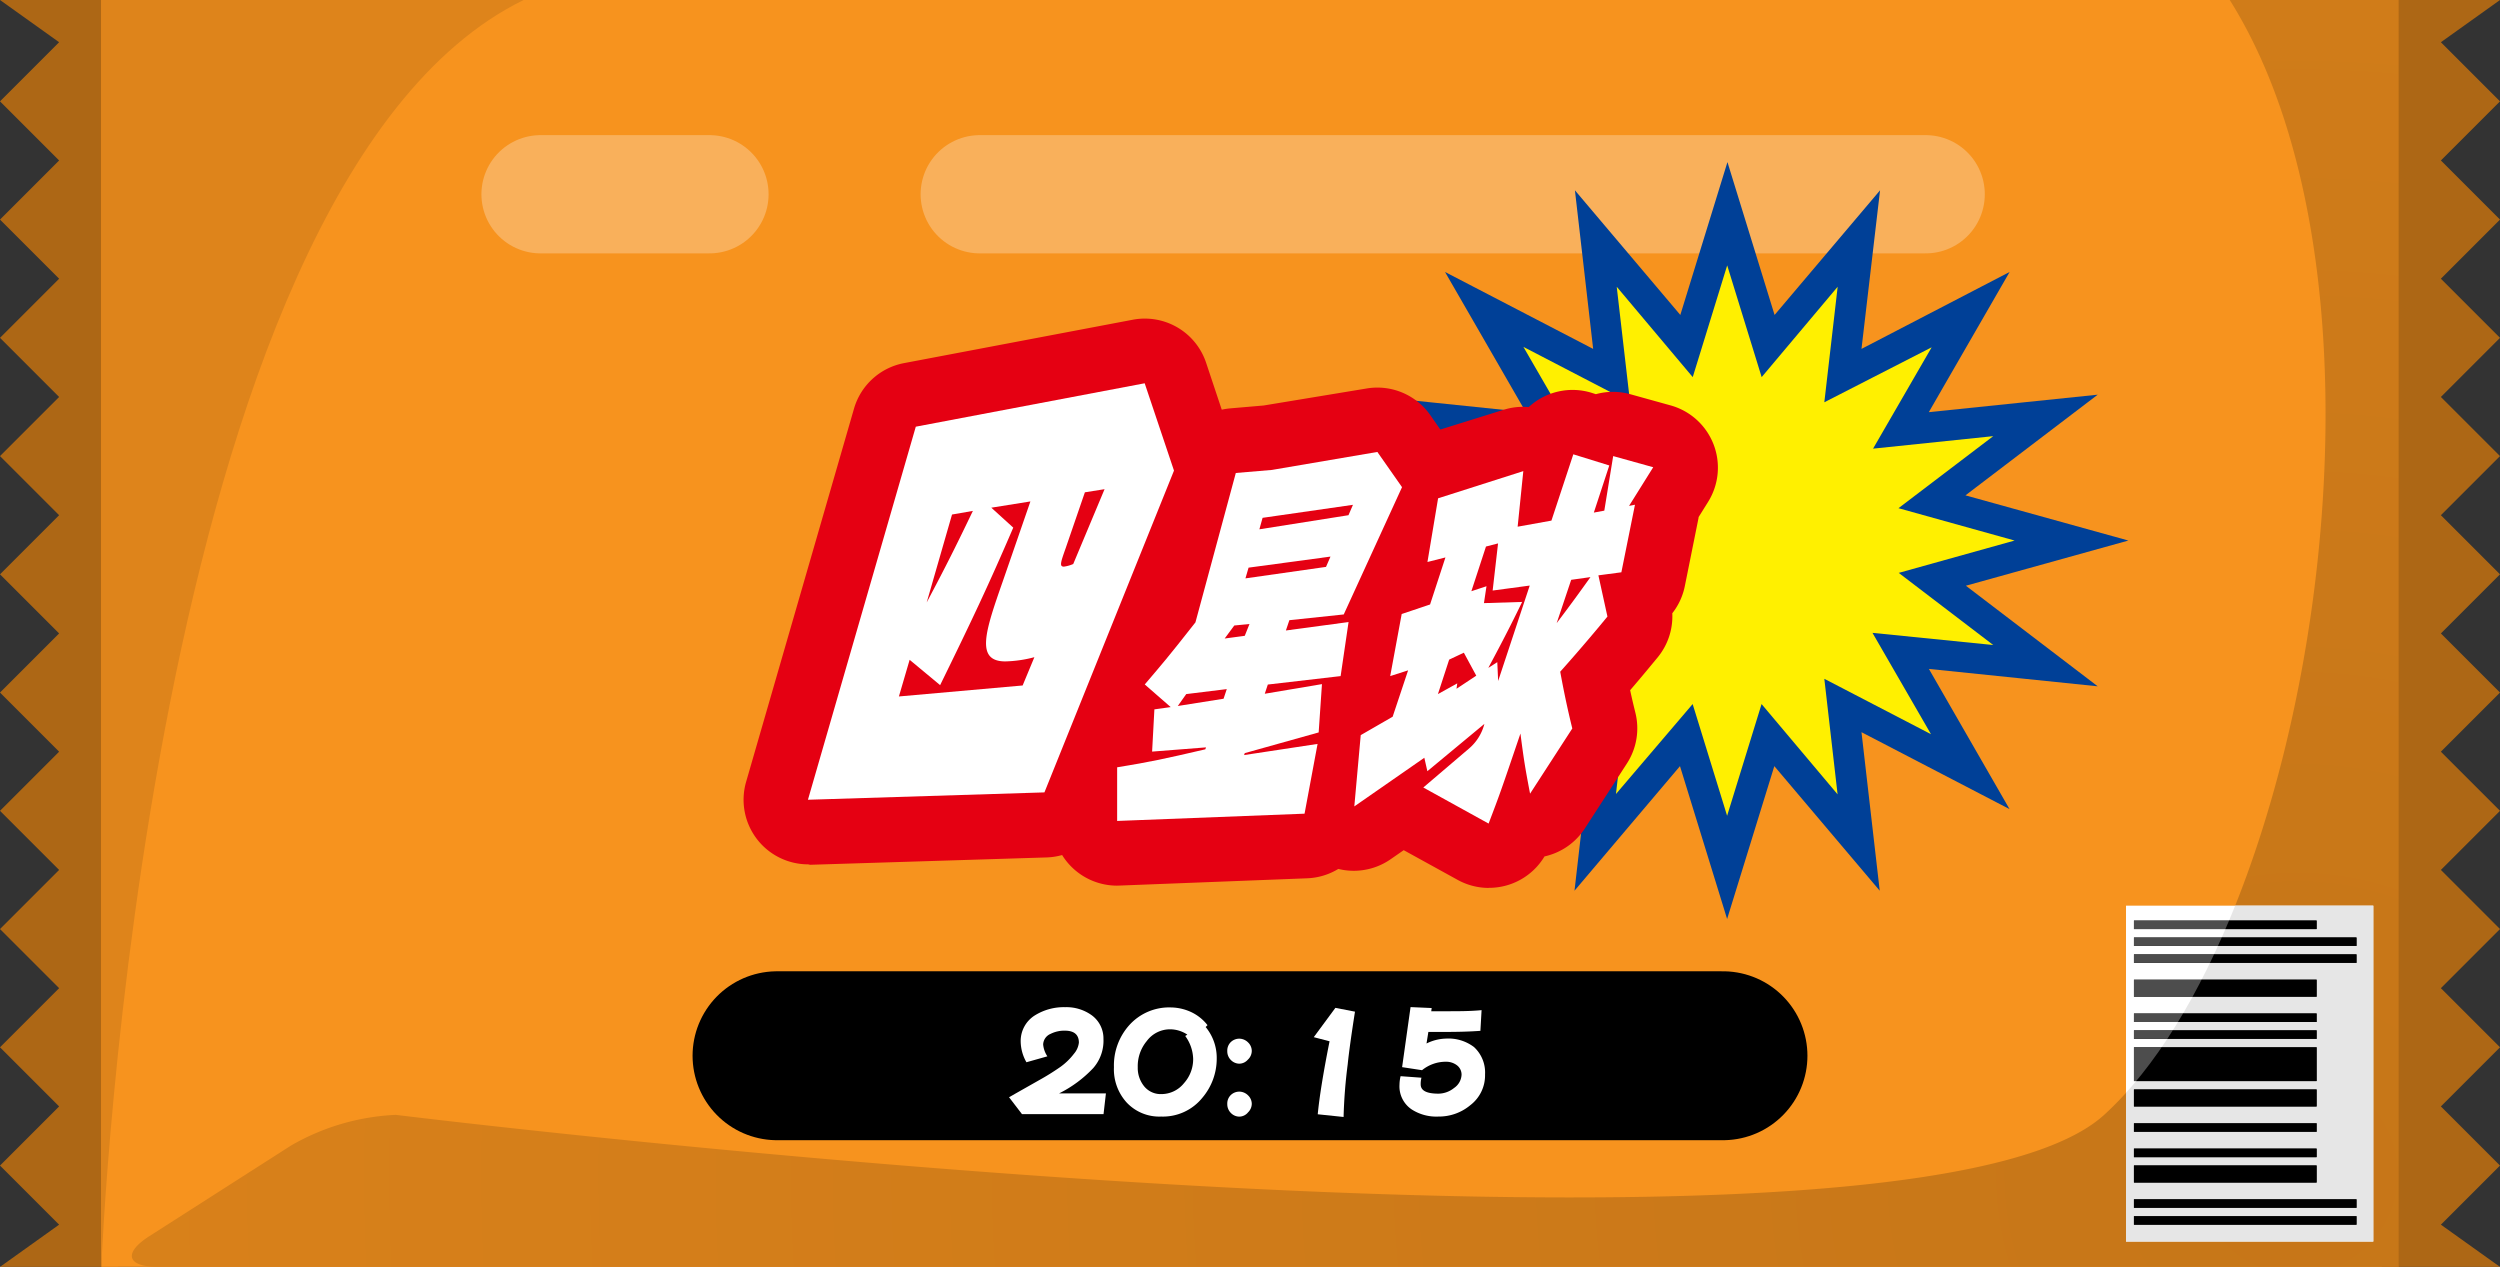 <svg xmlns="http://www.w3.org/2000/svg" xmlns:xlink="http://www.w3.org/1999/xlink" viewBox="0 0 296 150"><rect x="0" y="0" width="296" height="150" fill="#333333" stroke="none"/><defs><style>.cls-1,.cls-5,.cls-6{fill:none;}.cls-2{fill:#ad6715;}.cls-3{fill:#f7931e;}.cls-4{fill:#de841b;}.cls-5{stroke:#f9b05b;stroke-width:14px;}.cls-5,.cls-6{stroke-linecap:round;stroke-miterlimit:10;}.cls-6{stroke:#000;stroke-width:20px;}.cls-7{fill:url(#名称未設定グラデーション_36);}.cls-8,.cls-9{fill-rule:evenodd;}.cls-9{fill:#4d4d4d;}.cls-10{fill:#fff;}.cls-11{clip-path:url(#clip-path);}.cls-12{fill:#e6e6e6;}.cls-13{fill:#fff000;}.cls-14{fill:#004097;}.cls-15{fill:#e50012;}</style><radialGradient id="名称未設定グラデーション_36" cx="272" cy="139" r="332.93" gradientUnits="userSpaceOnUse"><stop offset="0" stop-color="#c67618"/><stop offset="1" stop-color="#de841b"/></radialGradient><clipPath id="clip-path"><path id="SVGID" class="cls-1" d="M264,0c22,35,9.27,110-14.87,132s-202.27,0-202.27,0a27.17,27.17,0,0,0-12.4,3.63L17.67,146.37c-3.12,2-2.64,3.63,1.06,3.63H284V0Z"/></clipPath><symbol id="orange" data-name="orange" viewBox="0 0 296 150"><polygon class="cls-2" points="7 0 0 0 7 5 0 12 7 19 0 26 7 33 0 40 7 47 0 54 7 61 0 68 7 75 0 82 7 89 0 96 7 103 0 110 7 117 0 124 7 131 0 138 7 145 0 150 7 150 14 150 14 0 7 0"/><rect class="cls-3" x="12" width="272" height="150"/><path class="cls-4" d="M12,150V0H62C17,22,12,150,12,150Z"/><line class="cls-5" x1="116" y1="23" x2="228" y2="23"/><line class="cls-5" x1="64" y1="23" x2="84" y2="23"/><line class="cls-6" x1="92" y1="125" x2="204" y2="125"/><polygon class="cls-2" points="289 5 296 0 289 0 282 0 282 150 289 150 296 150 289 145 296 138 289 131 296 124 289 117 296 110 289 103 296 96 289 89 296 82 289 75 296 68 289 61 296 54 289 47 296 40 289 33 296 26 289 19 296 12 289 5"/><path class="cls-7" d="M264,0c22,35,9.27,110-14.87,132s-202.27,0-202.27,0a27.17,27.17,0,0,0-12.4,3.63L17.67,146.37c-3.12,2-2.64,3.63,1.06,3.63H284V0Z"/><path class="cls-8" d="M252.66,145v-1H279v1Zm0-2v-1H279v1Zm0-3v-2h21.62v2Zm0-3v-1h21.62v1Zm0-3v-1h21.62v1Zm0-3v-2h21.62v2Zm0-3v-4h21.62v4Zm0-5v-1h21.62v1Zm0-2v-1h21.62v1Zm0-3v-2h21.62v2Zm0-4v-1H279v1Zm0-2v-1H279v1Zm0-2v-1h21.62v1Z"/><path class="cls-9" d="M252.66,145v-1H279v1Zm0-2v-1H279v1Zm0-3v-2h21.62v2Zm0-3v-1h21.62v1Zm0-3v-1h21.62v1Zm0-3v-2h21.62v2Zm0-3v-4h21.62v4Zm0-5v-1h21.62v1Zm0-2v-1h21.62v1Zm0-3v-2h21.62v2Zm0-4v-1H279v1Zm0-2v-1H279v1Zm0-2v-1h21.62v1Z"/><rect class="cls-10" x="251.72" y="107.23" width="29.28" height="39.77"/><g class="cls-11"><rect class="cls-12" x="251.72" y="107.23" width="29.28" height="39.77"/></g><path class="cls-8" d="M252.66,145v-1H279v1Zm0-2v-1H279v1Zm0-3v-2h21.62v2Zm0-3v-1h21.62v1Zm0-3v-1h21.62v1Zm0-3v-2h21.62v2Zm0-3v-4h21.62v4Zm0-5v-1h21.62v1Zm0-2v-1h21.62v1Zm0-3v-2h21.62v2Zm0-4v-1H279v1Zm0-2v-1H279v1Zm0-2v-1h21.62v1Z"/><path class="cls-9" d="M252.66,145v-1H279v1Zm0-2v-1H279v1Zm0-3v-2h21.62v2Zm0-3v-1h21.62v1Zm0-3v-1h21.62v1Zm0-3v-2h21.62v2Zm0-3v-4h21.62v4Zm0-5v-1h21.62v1Zm0-2v-1h21.62v1Zm0-3v-2h21.62v2Zm0-4v-1H279v1Zm0-2v-1H279v1Zm0-2v-1h21.62v1Z"/><g class="cls-11"><path class="cls-8" d="M252.66,145v-1H279v1Zm0-2v-1H279v1Zm0-3v-2h21.62v2Zm0-3v-1h21.62v1Zm0-3v-1h21.62v1Zm0-3v-2h21.62v2Zm0-3v-4h21.62v4Zm0-5v-1h21.62v1Zm0-2v-1h21.62v1Zm0-3v-2h21.62v2Zm0-4v-1H279v1Zm0-2v-1H279v1Zm0-2v-1h21.62v1Z"/></g></symbol></defs><title>su_xing_cyu</title><g id="レイヤー_2" data-name="レイヤー 2"><g id="_3" data-name="3"><use width="296" height="150" xlink:href="#orange"/><path class="cls-10" d="M130.66,131.91H121l-1.53-2,3.53-2a28.72,28.72,0,0,0,2.54-1.58,7.47,7.47,0,0,0,1.62-1.57,2.44,2.44,0,0,0,.58-1.31c0-.94-.56-1.42-1.66-1.42a3.61,3.61,0,0,0-1.69.38,1.42,1.42,0,0,0-.88,1.26,3,3,0,0,0,.5,1.4l-2.48.7a5.09,5.09,0,0,1-.68-2.41,3.57,3.57,0,0,1,1.73-3.17,6.48,6.48,0,0,1,3.53-.94,5.13,5.13,0,0,1,3.1.92,3.4,3.4,0,0,1,1.44,2.83,4.92,4.92,0,0,1-1.21,3.46,14.25,14.25,0,0,1-4.05,3h5.55Z"/><path class="cls-10" d="M142.38,129.95a6,6,0,0,1-4.9,2.25,5.29,5.29,0,0,1-4.09-1.67,5.85,5.85,0,0,1-1.5-4.18,7.14,7.14,0,0,1,1.84-5,6.35,6.35,0,0,1,4.9-2.07,5.88,5.88,0,0,1,2.34.52,5.31,5.31,0,0,1,2,1.58l-.22.22a5.72,5.72,0,0,1,1.31,3.75A7.14,7.14,0,0,1,142.38,129.95Zm-2.05-7.29.25-.16a3.7,3.7,0,0,0-2-.63,3.43,3.43,0,0,0-2.81,1.4,4.64,4.64,0,0,0-1.06,3.08,3.45,3.45,0,0,0,.76,2.27,2.52,2.52,0,0,0,2.05.92,3.43,3.43,0,0,0,2.67-1.3,4.24,4.24,0,0,0,1.08-2.86A4.77,4.77,0,0,0,140.33,122.66Z"/><path class="cls-10" d="M147.74,125.47a1.36,1.36,0,0,1-1,.47,1.42,1.42,0,0,1-1-.43,1.45,1.45,0,0,1-.43-1.06,1.41,1.41,0,0,1,.41-1.06,1.45,1.45,0,0,1,1.06-.41,1.49,1.49,0,0,1,1,.45,1.4,1.4,0,0,1,.43,1A1.43,1.43,0,0,1,147.74,125.47Zm0,6.27a1.36,1.36,0,0,1-1,.47,1.42,1.42,0,0,1-1-.43,1.46,1.46,0,0,1-.43-1.06,1.41,1.41,0,0,1,.41-1.06,1.45,1.45,0,0,1,1.06-.41,1.49,1.49,0,0,1,1,.45,1.4,1.4,0,0,1,.43,1A1.43,1.43,0,0,1,147.74,131.73Z"/><path class="cls-10" d="M159.57,126a61.15,61.15,0,0,0-.49,6.25l-3.06-.32q.3-3.13,1.4-8.64l-1.87-.49,2.56-3.47,2.32.45C160,122.53,159.71,124.62,159.57,126Z"/><path class="cls-10" d="M174.09,130.85a5.79,5.79,0,0,1-3.78,1.35,5.38,5.38,0,0,1-3.19-.86,3.29,3.29,0,0,1-1.42-2.92,4.5,4.5,0,0,1,.13-1l2.47.18a3,3,0,0,0-.09.79c0,.74.7,1.1,2.11,1.1a3,3,0,0,0,1.85-.68,2,2,0,0,0,.88-1.57,1.39,1.39,0,0,0-.56-1.12,2.09,2.09,0,0,0-1.28-.41,4.45,4.45,0,0,0-2.84,1l-2.36-.36,1-7.11,2.5.11-.05.38h1.66c1.6,0,3,0,4.3-.13l-.14,2.45c-1.22.09-2.61.13-4.16.13h-2l-.22,1.37a5.43,5.43,0,0,1,2.29-.58,5,5,0,0,1,3.33,1,4.09,4.09,0,0,1,1.31,3.24A4.44,4.44,0,0,1,174.09,130.85Z"/><polygon class="cls-13" points="245.24 64 228.75 68.59 242.15 78.82 225.06 77.04 233.3 91.37 218.22 83.53 220.09 99.76 209.33 87.03 204.49 102.7 199.66 87.03 188.9 99.76 190.76 83.53 175.68 91.36 183.93 77.04 166.84 78.81 180.25 68.59 163.75 64 180.25 59.41 166.84 49.18 183.93 50.96 175.68 36.63 190.77 44.47 188.9 28.24 199.66 40.97 204.49 25.3 209.32 40.97 220.09 28.24 218.22 44.47 233.31 36.64 225.06 50.96 242.15 49.18 228.75 59.41 245.24 64"/><path class="cls-14" d="M204.49,108.81l-5.58-18.1-12.49,14.75,2.16-18.78L171.05,95.8l9.56-16.61-20,2.07,15.62-11.91L157,64l19.24-5.35L160.66,46.73l20,2.07-9.57-16.6,17.54,9.11-2.16-18.78,12.48,14.76,5.58-18.1,5.58,18.1,12.49-14.76L220.4,41.31l17.54-9.11-9.57,16.6,20-2.07L232.71,58.65,252,64l-19.24,5.35,15.61,11.91L228.38,79.2l9.55,16.6L220.4,86.69l2.16,18.77L210.08,90.71Zm-4.08-25.45,4.08,13.23,4.08-13.23,9,10.69L216,80.37l12.63,6.56-6.93-12L236,76.37l-11.19-8.54L238.53,64l-13.75-3.83L236,51.64l-14.23,1.48,6.94-12L216,47.63l1.58-13.68-9,10.7-4.08-13.23-4.08,13.23-9-10.7,1.58,13.68-12.63-6.56,6.94,12L173,51.64l11.19,8.54L170.47,64l13.75,3.83L173,76.36l14.22-1.48-6.94,12,12.62-6.56-1.57,13.69Z"/><path class="cls-15" d="M139,55.72l-15.34,38.1-28,.87,12.77-44.17,27.1-5.14Zm-17,3.65-4.63.74,2.6,2.36c-2.9,6.75-4.91,11-8.66,18.65l-3.61-3-1.27,4.34,14.65-1.3,1.39-3.35a14.43,14.43,0,0,1-3.44.5c-3.59,0-2.36-3.59-.3-9.48Zm-9.28,1.55-3,10.41c2.31-4.34,3.54-6.82,5.47-10.84Zm13.45,4c-.59,1.67-.76,2.17-.2,2.17a4.26,4.26,0,0,0,1.1-.31l3.71-8.86-2.33.37Z"/><path class="cls-15" d="M95.69,102.34a7.65,7.65,0,0,1-7.35-9.77l12.77-44.17A7.65,7.65,0,0,1,107,43l27.1-5.14A7.65,7.65,0,0,1,142.82,43l3.45,10.35a7.65,7.65,0,0,1-.16,5.28l-15.33,38.1a7.65,7.65,0,0,1-6.86,4.79l-28,.87Z"/><path class="cls-15" d="M152.25,74.65l7.42-1-.94,6.4-8.62,1-.36,1.09L156.52,81l-.39,5.72-8.75,2.45-.08.23L156,88.08l-1.54,8.26-22.19.86,0-6.35c3.93-.64,5.59-1,10.44-2.13l.08-.23-6.38.5.27-5,1.93-.27-3.07-2.68c2.2-2.59,2.58-3,6-7.35L146.32,56l4.27-.36,12.49-2.13L166,57.68,159.1,72.75l-6.44.68Zm-7,6.94-4.8.59-1,1.41,5.42-.86Zm2.69-7.71-1.8.18L145,75.6l2.38-.32Zm-.11-6.67-.37,1.27L157,67.12l.53-1.22ZM159.66,61l.53-1.23-10.7,1.54-.38,1.36Z"/><path class="cls-15" d="M132.26,104.86a7.65,7.65,0,0,1-7.65-7.7l0-6.35a7.65,7.65,0,0,1,3.92-6.63,7.65,7.65,0,0,1,1.16-8.07c1.93-2.27,2.42-2.85,4.89-5.93L138.93,54a7.65,7.65,0,0,1,6.74-5.65l3.95-.34L161.79,46a7.65,7.65,0,0,1,7.57,3.17l2.91,4.18a7.65,7.65,0,0,1,.68,7.55l-5.63,12.32a7.68,7.68,0,0,1-.07,1.54l-.94,6.4a7.64,7.64,0,0,1-2.43,4.55l-.1,1.52a7.51,7.51,0,0,1-.12.93,7.56,7.56,0,0,1-.13,1.35L162,97.74a7.65,7.65,0,0,1-7.22,6.25l-22.19.86Z"/><path class="cls-15" d="M169,91.31l-.36-1.59-8.29,5.76.76-8.44,3.78-2.18,1.83-5.49-2.12.68,1.36-7.35,3.36-1.13L171.14,66l-2.13.54L170.27,59l10.09-3.22-.67,6.58,4-.72,2.59-7.85,4.26,1.32-1.83,5.58,1.24-.23L191,54l4.74,1.32-2.86,4.58.7-.14-1.61,8-2.72.36L190.32,73c-.89,1.09-3,3.63-5.59,6.53.43,2.36.88,4.49,1.43,6.72l-5,7.72c-.59-3.09-.73-3.95-1.14-7.12-2.34,6.9-2.42,7.12-3.77,10.66l-7.73-4.27,5.43-4.63a5.67,5.67,0,0,0,1.8-2.9ZM174.79,80l-1.47-2.72-1.74.82-1.33,4.08,2.29-1.27-.09.64Zm2.59.63,3.74-11.3-4.39.59.64-5.58-1.43.37L174.21,70l1.79-.59-.3,2,4.52-.14c-1.88,3.9-3.53,6.9-4,7.81l1.06-.68Zm6.93-6.85c1.58-2.09,2.6-3.49,4-5.45l-2.28.32Z"/><path class="cls-15" d="M176.2,105.13a7.65,7.65,0,0,1-3.7-1l-6.3-3.47-1.53,1.06a7.65,7.65,0,0,1-12-7l.76-8.44a7.65,7.65,0,0,1,3.48-5.74,7.68,7.68,0,0,1,.11-2l1.36-7.35a7.65,7.65,0,0,1,3-4.75,7.69,7.69,0,0,1,.11-1.29l1.25-7.49a7.65,7.65,0,0,1,5.22-6L178,48.53a7.57,7.57,0,0,1,3-.33,7.64,7.64,0,0,1,7.45-1.69l.5.16a7.65,7.65,0,0,1,4.06,0L197.8,48a7.65,7.65,0,0,1,4.44,11.42l-1.13,1.81,0,.08-1.61,8A7.64,7.64,0,0,1,198,72.61a7.65,7.65,0,0,1-1.73,5.22c-.63.76-1.78,2.17-3.26,3.89.19.9.4,1.78.62,2.67a7.65,7.65,0,0,1-1,6l-5,7.72a7.65,7.65,0,0,1-4.76,3.29,7.65,7.65,0,0,1-6.56,3.72Z"/><path class="cls-10" d="M139,55.72l-15.34,38.1-28,.87,12.77-44.17,27.1-5.14Zm-17,3.65-4.63.74,2.6,2.36c-2.9,6.75-4.91,11-8.66,18.65l-3.61-3-1.27,4.34,14.65-1.3,1.39-3.35a14.43,14.43,0,0,1-3.44.5c-3.59,0-2.36-3.59-.3-9.48Zm-9.28,1.55-3,10.41c2.31-4.34,3.54-6.82,5.47-10.84Zm13.45,4c-.59,1.67-.76,2.17-.2,2.17a4.26,4.26,0,0,0,1.1-.31l3.71-8.86-2.33.37Z"/><path class="cls-10" d="M152.25,74.65l7.42-1-.94,6.4-8.62,1-.36,1.09L156.52,81l-.39,5.72-8.75,2.45-.08.23L156,88.08l-1.54,8.26-22.19.86,0-6.35c3.93-.64,5.59-1,10.44-2.13l.08-.23-6.38.5.27-5,1.93-.27-3.07-2.68c2.2-2.59,2.58-3,6-7.35L146.32,56l4.27-.36,12.49-2.13L166,57.68,159.1,72.75l-6.44.68Zm-7,6.94-4.8.59-1,1.41,5.42-.86Zm2.69-7.71-1.8.18L145,75.6l2.38-.32Zm-.11-6.67-.37,1.27L157,67.12l.53-1.22ZM159.66,61l.53-1.23-10.7,1.54-.38,1.36Z"/><path class="cls-10" d="M169,91.31l-.36-1.59-8.29,5.76.76-8.44,3.78-2.18,1.83-5.49-2.12.68,1.36-7.35,3.36-1.13L171.14,66l-2.13.54L170.27,59l10.09-3.22-.67,6.58,4-.72,2.59-7.85,4.26,1.32-1.83,5.58,1.24-.23L191,54l4.74,1.32-2.86,4.58.7-.14-1.61,8-2.72.36L190.32,73c-.89,1.09-3,3.63-5.59,6.53.43,2.36.88,4.49,1.43,6.72l-5,7.72c-.59-3.09-.73-3.95-1.14-7.12-2.34,6.9-2.42,7.12-3.77,10.66l-7.73-4.27,5.43-4.63a5.67,5.67,0,0,0,1.8-2.9ZM174.79,80l-1.47-2.72-1.74.82-1.33,4.08,2.29-1.27-.09.64Zm2.59.63,3.74-11.3-4.39.59.64-5.58-1.43.37L174.21,70l1.79-.59-.3,2,4.52-.14c-1.88,3.9-3.53,6.9-4,7.81l1.06-.68Zm6.93-6.85c1.58-2.09,2.6-3.49,4-5.45l-2.28.32Z"/></g></g></svg>